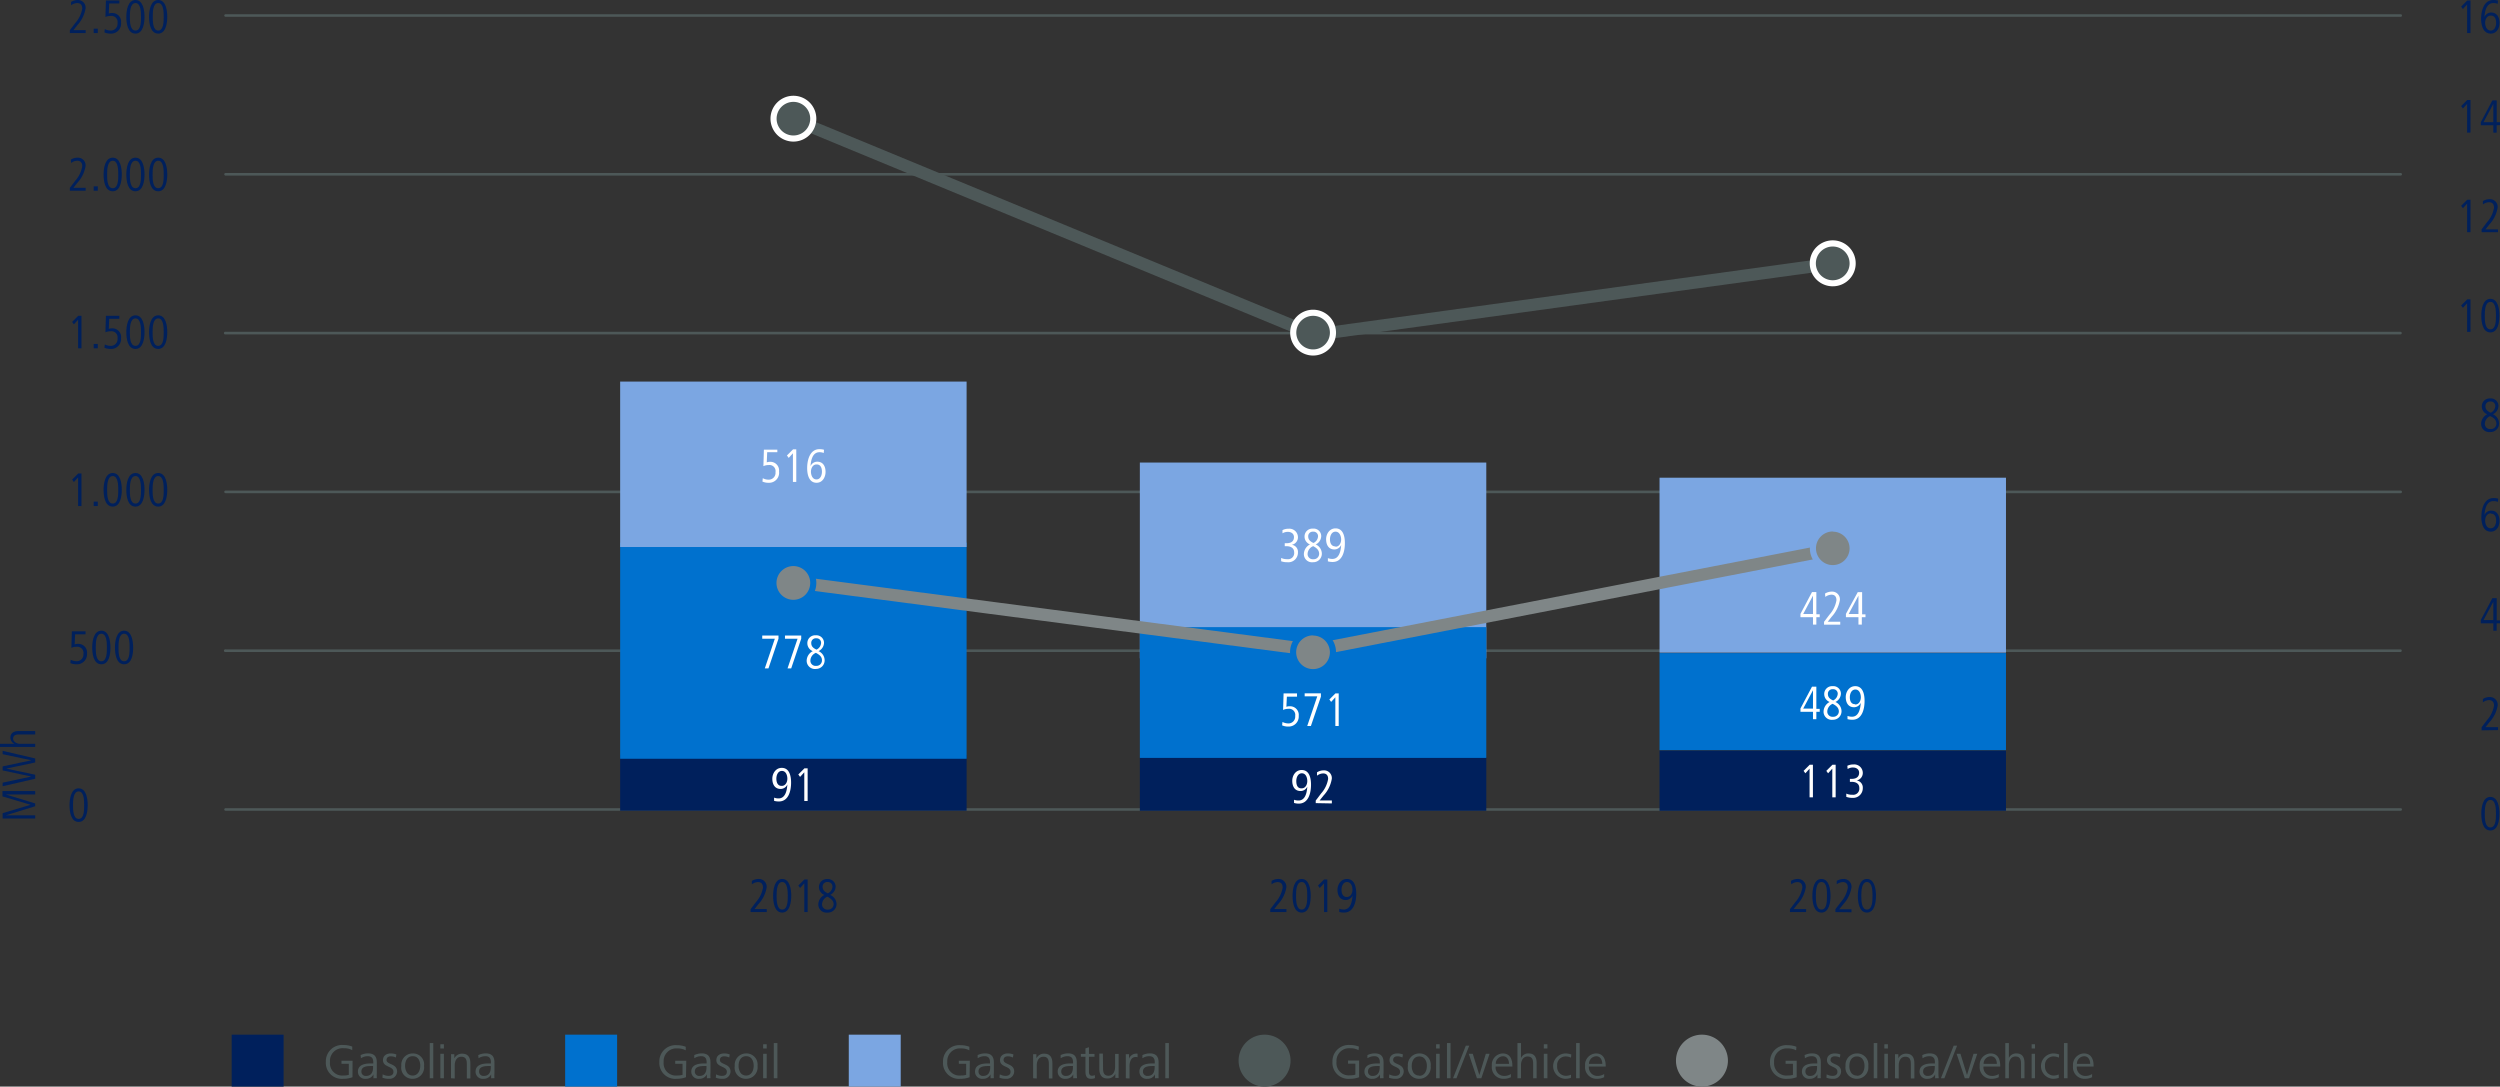 <svg xmlns="http://www.w3.org/2000/svg" viewBox="0 0 409.09 177.81"><rect x="0" y="0" width="409.09" height="177.81" fill="#333333" stroke="none"/><title>c6-grafic-4</title><g id="Capa_2" data-name="Capa 2"><g id="Capa_1-2" data-name="Capa 1"><path d="M11.43,5.41V4.94l.88-1.16a4.76,4.76,0,0,0,1.15-2.37c0-.55-.25-.91-.82-.91a1.74,1.74,0,0,0-1,.37L11.62.32A2.07,2.07,0,0,1,12.74,0,1.25,1.25,0,0,1,14,1.39a5.34,5.34,0,0,1-1.35,2.74l-.63.8h2v.48Z" style="fill:#00205c"/><path d="M15.33,5.41V4.69H16v.72Z" style="fill:#00205c"/><path d="M18.09,5.5a2.35,2.35,0,0,1-1-.2l.06-.54a2.26,2.26,0,0,0,.94.24,1.1,1.1,0,0,0,1.14-1.23A1,1,0,0,0,18.1,2.61a2.05,2.05,0,0,0-.85.17l.08-2.7h2.2V.57H17.87L17.8,2.22a1.51,1.51,0,0,1,.53-.09,1.42,1.42,0,0,1,1.48,1.59A1.63,1.63,0,0,1,18.09,5.5Z" style="fill:#00205c"/><path d="M22.17,5.5c-1.32,0-1.5-1.78-1.5-2.75S20.89,0,22.17,0s1.48,1.78,1.48,2.75S23.45,5.5,22.17,5.5Zm0-5c-.89,0-.92,1.52-.92,2.25s0,2.25.92,2.25.9-1.52.9-2.25S23.05.5,22.17.5Z" style="fill:#00205c"/><path d="M25.89,5.5c-1.32,0-1.5-1.78-1.5-2.75S24.61,0,25.89,0s1.48,1.78,1.48,2.75S27.17,5.5,25.89,5.5Zm0-5C25,.5,25,2,25,2.75S25,5,25.89,5s.9-1.52.9-2.25S26.77.5,25.89.5Z" style="fill:#00205c"/><path d="M11.43,31.21v-.47l.88-1.16a4.76,4.76,0,0,0,1.15-2.37c0-.55-.25-.91-.82-.91a1.74,1.74,0,0,0-1,.37l-.05-.55a2.07,2.07,0,0,1,1.12-.32A1.25,1.25,0,0,1,14,27.19a5.34,5.34,0,0,1-1.35,2.74l-.63.8h2v.48Z" style="fill:#00205c"/><path d="M15.33,31.21v-.72H16v.72Z" style="fill:#00205c"/><path d="M18.45,31.3c-1.32,0-1.5-1.78-1.5-2.75s.22-2.75,1.5-2.75,1.48,1.78,1.48,2.75S19.73,31.3,18.45,31.3Zm0-5c-.89,0-.92,1.52-.92,2.25s0,2.25.92,2.25.9-1.52.9-2.25S19.33,26.3,18.45,26.3Z" style="fill:#00205c"/><path d="M22.17,31.3c-1.32,0-1.5-1.78-1.5-2.75s.22-2.75,1.5-2.75,1.48,1.78,1.48,2.75S23.45,31.3,22.17,31.3Zm0-5c-.89,0-.92,1.52-.92,2.25s0,2.25.92,2.25.9-1.52.9-2.25S23.05,26.3,22.17,26.3Z" style="fill:#00205c"/><path d="M25.89,31.3c-1.32,0-1.5-1.78-1.5-2.75s.22-2.75,1.5-2.75,1.48,1.78,1.48,2.75S27.17,31.3,25.89,31.3Zm0-5c-.89,0-.92,1.52-.92,2.25s0,2.25.92,2.25.9-1.52.9-2.25S26.77,26.3,25.89,26.3Z" style="fill:#00205c"/><path d="M12.78,57V52.32l-.69.76-.29-.4,1-1h.53V57Z" style="fill:#00205c"/><path d="M15.33,57v-.72H16V57Z" style="fill:#00205c"/><path d="M18.09,57.1a2.35,2.35,0,0,1-1-.2l.06-.54a2.26,2.26,0,0,0,.94.24,1.1,1.1,0,0,0,1.14-1.23,1,1,0,0,0-1.13-1.16,2.05,2.05,0,0,0-.85.17l.08-2.7h2.2v.49H17.87l-.07,1.65a1.51,1.51,0,0,1,.53-.09,1.42,1.42,0,0,1,1.48,1.59A1.63,1.63,0,0,1,18.09,57.1Z" style="fill:#00205c"/><path d="M22.17,57.1c-1.32,0-1.5-1.78-1.5-2.75s.22-2.75,1.5-2.75,1.48,1.78,1.48,2.75S23.45,57.1,22.17,57.1Zm0-5c-.89,0-.92,1.52-.92,2.25s0,2.25.92,2.25.9-1.52.9-2.25S23.05,52.1,22.17,52.1Z" style="fill:#00205c"/><path d="M25.89,57.1c-1.32,0-1.5-1.78-1.5-2.75s.22-2.75,1.5-2.75,1.48,1.78,1.48,2.75S27.17,57.1,25.89,57.1Zm0-5c-.89,0-.92,1.52-.92,2.25s0,2.25.92,2.25.9-1.52.9-2.25S26.77,52.1,25.89,52.1Z" style="fill:#00205c"/><path d="M12.78,82.81V78.12l-.69.76-.29-.4,1-1h.53v5.33Z" style="fill:#00205c"/><path d="M15.33,82.81v-.73H16v.73Z" style="fill:#00205c"/><path d="M18.45,82.9c-1.32,0-1.5-1.78-1.5-2.75s.22-2.75,1.5-2.75,1.48,1.78,1.48,2.75S19.73,82.9,18.45,82.9Zm0-5c-.89,0-.92,1.52-.92,2.25s0,2.25.92,2.25.9-1.52.9-2.25S19.33,77.9,18.45,77.9Z" style="fill:#00205c"/><path d="M22.17,82.9c-1.32,0-1.5-1.78-1.5-2.75s.22-2.75,1.5-2.75,1.48,1.78,1.48,2.75S23.45,82.9,22.17,82.9Zm0-5c-.89,0-.92,1.52-.92,2.25s0,2.25.92,2.25.9-1.52.9-2.25S23.05,77.9,22.17,77.9Z" style="fill:#00205c"/><path d="M25.89,82.9c-1.32,0-1.5-1.78-1.5-2.75s.22-2.75,1.5-2.75,1.48,1.78,1.48,2.75S27.17,82.9,25.89,82.9Zm0-5c-.89,0-.92,1.52-.92,2.25s0,2.25.92,2.25.9-1.52.9-2.25S26.77,77.9,25.89,77.9Z" style="fill:#00205c"/><path d="M12.51,108.7a2.28,2.28,0,0,1-1-.2l.06-.54a2.18,2.18,0,0,0,.93.24A1.1,1.1,0,0,0,13.65,107a1,1,0,0,0-1.12-1.16,2,2,0,0,0-.85.17l.08-2.7H14v.49H12.29l-.07,1.65a1.55,1.55,0,0,1,.53-.09,1.42,1.42,0,0,1,1.49,1.59A1.64,1.64,0,0,1,12.51,108.7Z" style="fill:#00205c"/><path d="M16.59,108.7c-1.32,0-1.5-1.78-1.5-2.75s.22-2.75,1.5-2.75S18.07,105,18.07,106,17.88,108.7,16.59,108.7Zm0-5c-.89,0-.92,1.52-.92,2.25s0,2.26.92,2.26.9-1.53.9-2.26S17.48,103.7,16.59,103.7Z" style="fill:#00205c"/><path d="M20.31,108.7c-1.32,0-1.5-1.78-1.5-2.75s.22-2.75,1.5-2.75S21.79,105,21.79,106,21.6,108.7,20.31,108.7Zm0-5c-.89,0-.92,1.52-.92,2.25s0,2.26.92,2.26.9-1.53.9-2.26S21.2,103.7,20.31,103.7Z" style="fill:#00205c"/><path d="M12.87,134.5c-1.32,0-1.49-1.78-1.49-2.75s.21-2.75,1.49-2.75,1.48,1.78,1.48,2.75S14.16,134.5,12.87,134.5Zm0-5c-.89,0-.92,1.52-.92,2.25s0,2.25.92,2.25.9-1.52.9-2.25S13.76,129.5,12.87,129.5Z" style="fill:#00205c"/><path d="M5.76,130H.94l4.82,1.47v.46L.94,133.42H5.76v.52H.43v-.88L5,131.69l-4.6-1.37v-.87H5.76Z" style="fill:#00205c"/><path d="M5.76,124.11v.66l-4.73,1,4.73,1v.66L.43,128.66v-.59l4.7-1-4.7-1v-.66l4.7-1-4.7-1v-.55Z" style="fill:#00205c"/><path d="M5.76,120.19H3c-.47,0-.85.18-.85.68s.61.84,1.08.84H5.76v.52H0v-.52H2.36a1.11,1.11,0,0,1-.66-1c0-.8.62-1.08,1.31-1.08H5.76Z" style="fill:#00205c"/><path d="M403.71,5.41V.72l-.69.76-.29-.4,1-1h.53V5.41Z" style="fill:#00205c"/><path d="M407.58,5.5C406.3,5.5,406,4.09,406,3.09c0-1.3.43-3.09,2-3.09a2.59,2.59,0,0,1,.76.1l-.05.53A1.82,1.82,0,0,0,408,.5c-1.12,0-1.39,1.33-1.45,2.28a1.19,1.19,0,0,1,1.1-.73c.95,0,1.36.82,1.36,1.68S408.56,5.5,407.58,5.5Zm0-2.95c-.63,0-.92.64-.92,1.18s.24,1.27.9,1.27.9-.71.9-1.27S408.27,2.55,407.6,2.55Z" style="fill:#00205c"/><path d="M403.71,21.71V17l-.69.76-.29-.4,1-1h.53v5.33Z" style="fill:#00205c"/><path d="M408.54,20.5v1.21H408V20.5h-2.05V20l1.89-3.57h.71V20h.55v.48ZM408,17,406.39,20H408Z" style="fill:#00205c"/><path d="M403.71,38V33.32l-.69.76-.29-.4,1-1h.53V38Z" style="fill:#00205c"/><path d="M406.08,38v-.47l.88-1.16A4.68,4.68,0,0,0,408.11,34c0-.55-.25-.91-.82-.91a1.76,1.76,0,0,0-1,.37l0-.55a2,2,0,0,1,1.11-.32A1.26,1.26,0,0,1,408.7,34a5.28,5.28,0,0,1-1.36,2.74l-.63.8h2.05V38Z" style="fill:#00205c"/><path d="M403.71,54.31V49.62l-.69.76-.29-.4,1-1h.53v5.33Z" style="fill:#00205c"/><path d="M407.52,54.4c-1.32,0-1.49-1.78-1.49-2.75s.21-2.75,1.49-2.75S409,50.68,409,51.65,408.81,54.4,407.52,54.4Zm0-5c-.89,0-.92,1.52-.92,2.25s0,2.25.92,2.25.91-1.52.91-2.25S408.41,49.4,407.52,49.4Z" style="fill:#00205c"/><path d="M407.51,70.7A1.33,1.33,0,0,1,406,69.35a1.81,1.81,0,0,1,1-1.56,1.38,1.38,0,0,1-.89-1.31,1.28,1.28,0,0,1,1.36-1.28,1.24,1.24,0,0,1,1.37,1.23,1.56,1.56,0,0,1-.9,1.36,1.68,1.68,0,0,1,1,1.48A1.4,1.4,0,0,1,407.51,70.7Zm0-2.62a1.41,1.41,0,0,0-.9,1.23.85.85,0,0,0,.94.9.89.89,0,0,0,.95-.94C408.46,68.66,408,68.33,407.47,68.08Zm0-2.38a.74.74,0,0,0-.8.78c0,.55.36.83.86,1.06a1.27,1.27,0,0,0,.75-1.08A.73.73,0,0,0,407.51,65.7Z" style="fill:#00205c"/><path d="M407.58,87c-1.28,0-1.54-1.41-1.54-2.41,0-1.3.43-3.09,2-3.09a2.59,2.59,0,0,1,.76.1l-.05.53A1.82,1.82,0,0,0,408,82c-1.12,0-1.39,1.33-1.45,2.28a1.19,1.19,0,0,1,1.1-.73c.95,0,1.36.82,1.36,1.68S408.56,87,407.58,87Zm0-3c-.63,0-.92.64-.92,1.18s.24,1.27.9,1.27.9-.71.9-1.27S408.27,84.05,407.6,84.05Z" style="fill:#00205c"/><path d="M408.54,102v1.21H408V102h-2.05v-.55l1.89-3.57h.71v3.64h.55V102ZM408,98.47l-1.6,3H408Z" style="fill:#00205c"/><path d="M406.08,119.51V119l.88-1.16a4.68,4.68,0,0,0,1.15-2.37c0-.55-.25-.91-.82-.91a1.76,1.76,0,0,0-1,.37l0-.55a2,2,0,0,1,1.11-.32,1.26,1.26,0,0,1,1.31,1.39,5.28,5.28,0,0,1-1.36,2.74l-.63.8h2.05v.48Z" style="fill:#00205c"/><path d="M407.52,135.9c-1.32,0-1.49-1.78-1.49-2.75s.21-2.75,1.49-2.75,1.48,1.78,1.48,2.75S408.81,135.9,407.52,135.9Zm0-5c-.89,0-.92,1.52-.92,2.25s0,2.25.92,2.25.91-1.52.91-2.25S408.41,130.9,407.52,130.9Z" style="fill:#00205c"/><path d="M392.84,106.69H36.91a.22.22,0,1,1,0-.43H392.84a.22.22,0,0,1,0,.43Z" style="fill:#4d5858"/><path d="M392.84,28.73H36.91a.21.21,0,1,1,0-.42H392.84a.21.21,0,0,1,0,.42Z" style="fill:#4d5858"/><path d="M392.84,2.75H36.91a.21.21,0,1,1,0-.42H392.84a.21.21,0,1,1,0,.42Z" style="fill:#4d5858"/><path d="M392.84,54.72H36.91a.22.22,0,1,1,0-.43H392.84a.22.22,0,0,1,0,.43Z" style="fill:#4d5858"/><path d="M392.84,80.7H36.91a.21.21,0,1,1,0-.42H392.84a.21.21,0,0,1,0,.42Z" style="fill:#4d5858"/><path d="M392.84,132.67H36.91a.21.21,0,1,1,0-.42H392.84a.21.21,0,1,1,0,.42Z" style="fill:#4d5858"/><path d="M122.82,149.25v-.47l.88-1.16a4.71,4.71,0,0,0,1.15-2.38c0-.55-.25-.9-.82-.9a1.79,1.79,0,0,0-1,.37l0-.56a2.09,2.09,0,0,1,1.11-.32,1.27,1.27,0,0,1,1.31,1.4,5.32,5.32,0,0,1-1.36,2.74l-.62.79h2v.49Z" style="fill:#00205c"/><path d="M128,149.33c-1.32,0-1.49-1.78-1.49-2.75s.21-2.75,1.49-2.75,1.48,1.79,1.48,2.75S129.27,149.33,128,149.33Zm0-5c-.89,0-.92,1.53-.92,2.25s0,2.26.92,2.26.91-1.53.91-2.26S128.87,144.33,128,144.33Z" style="fill:#00205c"/><path d="M131.61,149.25v-4.7l-.69.76-.29-.4,1-1h.53v5.34Z" style="fill:#00205c"/><path d="M135.42,149.33A1.34,1.34,0,0,1,133.9,148a1.81,1.81,0,0,1,1-1.56,1.37,1.37,0,0,1-.89-1.31,1.28,1.28,0,0,1,1.37-1.28,1.25,1.25,0,0,1,1.36,1.24,1.55,1.55,0,0,1-.9,1.35,1.68,1.68,0,0,1,1.05,1.48A1.4,1.4,0,0,1,135.42,149.33Zm0-2.62a1.41,1.41,0,0,0-.9,1.23.85.85,0,0,0,.95.9.89.89,0,0,0,.94-.94C136.36,147.3,135.87,147,135.37,146.71Zm0-2.38a.74.74,0,0,0-.81.78c0,.56.36.84.86,1.07a1.28,1.28,0,0,0,.75-1.09A.74.74,0,0,0,135.42,144.33Z" style="fill:#00205c"/><path d="M207.86,149.25v-.47l.88-1.16a4.71,4.71,0,0,0,1.15-2.38c0-.55-.25-.9-.82-.9a1.79,1.79,0,0,0-1,.37l0-.56a2.09,2.09,0,0,1,1.11-.32,1.27,1.27,0,0,1,1.31,1.4,5.32,5.32,0,0,1-1.36,2.74l-.62.79h2v.49Z" style="fill:#00205c"/><path d="M213,149.33c-1.32,0-1.49-1.78-1.49-2.75s.21-2.75,1.49-2.75,1.48,1.79,1.48,2.75S214.31,149.33,213,149.33Zm0-5c-.89,0-.92,1.53-.92,2.25s0,2.26.92,2.26.91-1.53.91-2.26S213.91,144.33,213,144.33Z" style="fill:#00205c"/><path d="M216.66,149.25v-4.7l-.7.76-.29-.4,1-1h.53v5.34Z" style="fill:#00205c"/><path d="M220.4,143.83c1.3,0,1.53,1.41,1.53,2.41,0,1.4-.43,3.09-2,3.09a3,3,0,0,1-.78-.1l0-.53a2,2,0,0,0,.74.13c1.09,0,1.37-1.25,1.43-2.28a1.2,1.2,0,0,1-1.1.73c-1,0-1.36-.82-1.36-1.67S219.42,143.83,220.4,143.83Zm0,2.95c.63,0,.91-.64.91-1.18s-.23-1.27-.89-1.27-.9.72-.9,1.27S219.71,146.78,220.38,146.78Z" style="fill:#00205c"/><path d="M292.9,149.25v-.47l.88-1.16a4.71,4.71,0,0,0,1.15-2.38c0-.55-.25-.9-.82-.9a1.74,1.74,0,0,0-1,.37l-.05-.56a2.16,2.16,0,0,1,1.12-.32,1.27,1.27,0,0,1,1.31,1.4,5.32,5.32,0,0,1-1.36,2.74l-.63.79h2.05v.49Z" style="fill:#00205c"/><path d="M298.06,149.33c-1.32,0-1.49-1.78-1.49-2.75s.21-2.75,1.49-2.75,1.48,1.79,1.48,2.75S299.35,149.33,298.06,149.33Zm0-5c-.89,0-.92,1.53-.92,2.25s0,2.26.92,2.26.9-1.53.9-2.26S299,144.33,298.06,144.33Z" style="fill:#00205c"/><path d="M300.34,149.25v-.47l.88-1.16a4.71,4.71,0,0,0,1.15-2.38c0-.55-.25-.9-.82-.9a1.74,1.74,0,0,0-1,.37l0-.56a2.09,2.09,0,0,1,1.11-.32,1.27,1.27,0,0,1,1.31,1.4A5.32,5.32,0,0,1,301.6,148l-.63.79h2v.49Z" style="fill:#00205c"/><path d="M305.5,149.33c-1.32,0-1.49-1.78-1.49-2.75s.21-2.75,1.49-2.75,1.48,1.79,1.48,2.75S306.79,149.33,305.5,149.33Zm0-5c-.89,0-.92,1.53-.92,2.25s0,2.26.92,2.26.91-1.53.91-2.26S306.39,144.33,305.5,144.33Z" style="fill:#00205c"/><path d="M57.68,176.27a4.07,4.07,0,0,1-1.49.26,2.61,2.61,0,0,1-2.87-2.75A2.67,2.67,0,0,1,56.19,171a4,4,0,0,1,1.45.26l0,.58a2.77,2.77,0,0,0-1.36-.31A2.07,2.07,0,0,0,54,173.78a2,2,0,0,0,2.2,2.21,2.8,2.8,0,0,0,.88-.11v-1.8h-1.2v-.51h1.81Z" style="fill:#4d5858"/><path d="M61.11,176.44l0-.64a1.3,1.3,0,0,1-1.24.73,1.16,1.16,0,0,1-1.3-1.18c0-1,.89-1.33,2.06-1.33h.45v-.19c0-.61-.23-1-.9-1a2,2,0,0,0-1.12.34l-.05-.52a2.93,2.93,0,0,1,1.2-.28c1,0,1.45.49,1.45,1.49v1.72a5.91,5.91,0,0,0,0,.85Zm-.36-2c-.74,0-1.61.08-1.61.88a.69.69,0,0,0,.77.74c.84,0,1.14-.64,1.14-1.38v-.24Z" style="fill:#4d5858"/><path d="M62.62,175.8a2,2,0,0,0,1,.25c.45,0,.76-.22.76-.66,0-1-1.71-.69-1.71-1.91,0-.8.66-1.1,1.28-1.1a2.46,2.46,0,0,1,.91.17l-.08.5a1.94,1.94,0,0,0-.82-.2c-.31,0-.71.12-.71.6,0,.8,1.73.55,1.73,1.89a1.23,1.23,0,0,1-1.35,1.19,2.76,2.76,0,0,1-1.05-.18Z" style="fill:#4d5858"/><path d="M65.67,174.43a1.86,1.86,0,0,1,1.86-2.05,1.81,1.81,0,0,1,1.86,2.05,1.87,1.87,0,0,1-1.86,2.1,1.82,1.82,0,0,1-1.86-2.1ZM67.53,176c.87,0,1.24-.84,1.24-1.61s-.34-1.56-1.24-1.56-1.24.8-1.24,1.56a2.06,2.06,0,0,0,.29,1.1A1.09,1.09,0,0,0,67.53,176Z" style="fill:#4d5858"/><path d="M70.32,176.44v-5.76h.58v5.76Z" style="fill:#4d5858"/><path d="M72.06,171.57v-.69h.58v.69Zm0,4.87v-4h.58v4Z" style="fill:#4d5858"/><path d="M73.8,176.44v-3a7.31,7.31,0,0,0,0-.94h.54l0,.69a1.39,1.39,0,0,1,1.29-.77c1,0,1.34.67,1.34,1.59v2.47h-.58v-2.36c0-.63-.13-1.2-.9-1.2s-1.08.71-1.08,1.42v2.14Z" style="fill:#4d5858"/><path d="M80.37,176.44l0-.64a1.31,1.31,0,0,1-1.24.73,1.16,1.16,0,0,1-1.31-1.18c0-1,.9-1.33,2.07-1.33h.44v-.19c0-.61-.23-1-.89-1a2.05,2.05,0,0,0-1.13.34l-.05-.52a3,3,0,0,1,1.2-.28c1,0,1.45.49,1.45,1.49v1.72a5.89,5.89,0,0,0,0,.85Zm-.35-2c-.75,0-1.62.08-1.62.88a.7.7,0,0,0,.77.74c.85,0,1.14-.64,1.14-1.38v-.24Z" style="fill:#4d5858"/><path d="M112.25,176.27a4.16,4.16,0,0,1-1.5.26,2.61,2.61,0,0,1-2.86-2.75,2.66,2.66,0,0,1,2.86-2.75,4,4,0,0,1,1.46.26l0,.58a2.84,2.84,0,0,0-1.37-.31,2.07,2.07,0,0,0-2.24,2.22,2,2,0,0,0,2.21,2.21,2.83,2.83,0,0,0,.88-.11v-1.8h-1.2v-.51h1.81Z" style="fill:#4d5858"/><path d="M115.67,176.44l0-.64a1.31,1.31,0,0,1-1.24.73,1.17,1.17,0,0,1-1.31-1.18c0-1,.9-1.33,2.07-1.33h.44v-.19c0-.61-.23-1-.89-1a2.08,2.08,0,0,0-1.13.34l0-.52a3,3,0,0,1,1.2-.28c1,0,1.45.49,1.45,1.49v1.72a5.89,5.89,0,0,0,0,.85Zm-.35-2c-.74,0-1.62.08-1.62.88a.7.7,0,0,0,.77.74c.85,0,1.14-.64,1.14-1.38v-.24Z" style="fill:#4d5858"/><path d="M117.18,175.8a2,2,0,0,0,1,.25c.45,0,.76-.22.76-.66,0-1-1.72-.69-1.72-1.91,0-.8.66-1.1,1.29-1.1a2.4,2.4,0,0,1,.9.17l-.08.5a1.9,1.9,0,0,0-.81-.2c-.32,0-.72.12-.72.6,0,.8,1.74.55,1.74,1.89a1.23,1.23,0,0,1-1.35,1.19,2.78,2.78,0,0,1-1.06-.18Z" style="fill:#4d5858"/><path d="M120.23,174.43a1.87,1.87,0,0,1,1.87-2.05,1.82,1.82,0,0,1,1.86,2.05,1.87,1.87,0,0,1-1.86,2.1,1.82,1.82,0,0,1-1.87-2.1ZM122.1,176c.87,0,1.23-.84,1.23-1.61s-.34-1.56-1.23-1.56-1.24.8-1.24,1.56a2.05,2.05,0,0,0,.28,1.1A1.11,1.11,0,0,0,122.1,176Z" style="fill:#4d5858"/><path d="M124.88,171.57v-.69h.58v.69Zm0,4.87v-4h.58v4Z" style="fill:#4d5858"/><path d="M126.62,176.44v-5.76h.59v5.76Z" style="fill:#4d5858"/><path d="M158.66,176.27a4.07,4.07,0,0,1-1.49.26,2.6,2.6,0,0,1-2.86-2.75,2.66,2.66,0,0,1,2.86-2.75,4,4,0,0,1,1.45.26l0,.58a2.84,2.84,0,0,0-1.37-.31,2.07,2.07,0,0,0-2.24,2.22,2,2,0,0,0,2.21,2.21,2.87,2.87,0,0,0,.88-.11v-1.8h-1.2v-.51h1.8Z" style="fill:#4d5858"/><path d="M162.09,176.44l0-.64a1.3,1.3,0,0,1-1.24.73,1.16,1.16,0,0,1-1.3-1.18c0-1,.9-1.33,2.06-1.33H162v-.19c0-.61-.23-1-.89-1a2.05,2.05,0,0,0-1.13.34l0-.52a2.93,2.93,0,0,1,1.2-.28c1,0,1.45.49,1.45,1.49v1.72a5.89,5.89,0,0,0,0,.85Zm-.35-2c-.75,0-1.62.08-1.62.88a.7.7,0,0,0,.77.74c.85,0,1.14-.64,1.14-1.38v-.24Z" style="fill:#4d5858"/><path d="M163.6,175.8a2,2,0,0,0,1,.25c.44,0,.76-.22.76-.66,0-1-1.72-.69-1.72-1.91,0-.8.66-1.1,1.28-1.1a2.46,2.46,0,0,1,.91.17l-.08.5a1.94,1.94,0,0,0-.82-.2c-.31,0-.71.12-.71.6,0,.8,1.74.55,1.74,1.89a1.24,1.24,0,0,1-1.36,1.19,2.76,2.76,0,0,1-1.05-.18Z" style="fill:#4d5858"/><path d="M169.06,176.44v-3c0-.32,0-.63,0-.94h.53l0,.69a1.38,1.38,0,0,1,1.28-.77c1,0,1.34.67,1.34,1.59v2.47h-.58v-2.36c0-.63-.12-1.2-.89-1.2s-1.09.71-1.09,1.42v2.14Z" style="fill:#4d5858"/><path d="M175.62,176.44l0-.64a1.31,1.31,0,0,1-1.24.73,1.16,1.16,0,0,1-1.3-1.18c0-1,.89-1.33,2.06-1.33h.45v-.19c0-.61-.23-1-.9-1a2.08,2.08,0,0,0-1.13.34l0-.52a2.93,2.93,0,0,1,1.2-.28c1,0,1.44.49,1.44,1.49v1.72a5.89,5.89,0,0,0,.05.85Zm-.35-2c-.74,0-1.61.08-1.61.88a.69.69,0,0,0,.76.74c.85,0,1.15-.64,1.15-1.38v-.24Z" style="fill:#4d5858"/><path d="M179.18,176.41a1.58,1.58,0,0,1-.64.12c-.82,0-.92-.59-.92-1.32v-2.29h-.75v-.46h.75v-.9l.57-.2v1.1h.91v.46h-.91v2.44c0,.35.1.67.51.67a1,1,0,0,0,.45-.11Z" style="fill:#4d5858"/><path d="M180.5,174.82c0,.63.12,1.21.88,1.21s1.09-.72,1.09-1.43v-2.14h.58v3a7.23,7.23,0,0,0,0,.93h-.54v-.69a1.38,1.38,0,0,1-1.29.78c-1,0-1.33-.68-1.33-1.61v-2.46h.58Z" style="fill:#4d5858"/><path d="M184.22,176.44v-3c0-.32,0-.63,0-.94h.53l0,.75a1.25,1.25,0,0,1,1.06-.83,1.31,1.31,0,0,1,.34,0l0,.59a.86.86,0,0,0-.32-.05c-.8,0-1,.89-1,1.52v2Z" style="fill:#4d5858"/><path d="M189,176.44l0-.64a1.31,1.31,0,0,1-1.24.73,1.16,1.16,0,0,1-1.31-1.18c0-1,.9-1.33,2.07-1.33h.44v-.19c0-.61-.23-1-.89-1a2.05,2.05,0,0,0-1.13.34l0-.52a3,3,0,0,1,1.2-.28c1,0,1.45.49,1.45,1.49v1.72a5.89,5.89,0,0,0,0,.85Zm-.35-2c-.75,0-1.62.08-1.62.88a.7.7,0,0,0,.77.74c.85,0,1.14-.64,1.14-1.38v-.24Z" style="fill:#4d5858"/><path d="M190.69,176.44v-5.76h.58v5.76Z" style="fill:#4d5858"/><rect x="37.91" y="169.31" width="8.5" height="8.5" style="fill:#00205c"/><rect x="92.48" y="169.31" width="8.5" height="8.5" style="fill:#0071ce"/><rect x="138.89" y="169.31" width="8.5" height="8.5" style="fill:#7ba6e2"/><path d="M222.4,176.27a4.16,4.16,0,0,1-1.5.26,2.61,2.61,0,0,1-2.86-2.75A2.66,2.66,0,0,1,220.9,171a4,4,0,0,1,1.46.26l-.05.58a2.84,2.84,0,0,0-1.37-.31,2.07,2.07,0,0,0-2.24,2.22,2,2,0,0,0,2.21,2.21,2.83,2.83,0,0,0,.88-.11v-1.8h-1.2v-.51h1.81Z" style="fill:#4d5858"/><path d="M225.82,176.44l0-.64a1.31,1.31,0,0,1-1.24.73,1.17,1.17,0,0,1-1.31-1.18c0-1,.9-1.33,2.07-1.33h.45v-.19c0-.61-.24-1-.9-1a2.08,2.08,0,0,0-1.13.34l0-.52a2.92,2.92,0,0,1,1.19-.28c1,0,1.45.49,1.45,1.49v1.72a5.89,5.89,0,0,0,0,.85Zm-.35-2c-.74,0-1.62.08-1.62.88a.7.7,0,0,0,.77.74c.85,0,1.15-.64,1.15-1.38v-.24Z" style="fill:#4d5858"/><path d="M227.34,175.8a2,2,0,0,0,1,.25c.45,0,.76-.22.76-.66,0-1-1.72-.69-1.72-1.91,0-.8.66-1.1,1.29-1.1a2.4,2.4,0,0,1,.9.17l-.08.5a1.9,1.9,0,0,0-.81-.2c-.32,0-.71.12-.71.6,0,.8,1.73.55,1.73,1.89a1.23,1.23,0,0,1-1.35,1.19,2.81,2.81,0,0,1-1.06-.18Z" style="fill:#4d5858"/><path d="M230.38,174.43a1.87,1.87,0,0,1,1.87-2.05,1.82,1.82,0,0,1,1.86,2.05,1.87,1.87,0,0,1-1.86,2.1,1.82,1.82,0,0,1-1.87-2.1Zm1.87,1.61c.87,0,1.24-.84,1.24-1.61s-.35-1.56-1.24-1.56-1.24.8-1.24,1.56a2.14,2.14,0,0,0,.28,1.1A1.12,1.12,0,0,0,232.25,176Z" style="fill:#4d5858"/><path d="M235,171.57v-.69h.58v.69Zm0,4.87v-4h.58v4Z" style="fill:#4d5858"/><path d="M236.78,176.44v-5.76h.58v5.76Z" style="fill:#4d5858"/><path d="M237.77,176.44l2.09-5.33h.56l-2.09,5.33Z" style="fill:#4d5858"/><path d="M241.68,176.44l-1.34-4H241l1.07,3.47,1.07-3.47h.61l-1.35,4Z" style="fill:#4d5858"/><path d="M244.74,174.52a1.38,1.38,0,0,0,1.4,1.54,2,2,0,0,0,1.1-.31l0,.52a2.56,2.56,0,0,1-1.12.26,1.89,1.89,0,0,1-2-2.1,1.86,1.86,0,0,1,1.77-2.05c1.24,0,1.59,1,1.59,2.05v.09Zm2.19-.43c0-.54-.24-1.25-1-1.25a1.22,1.22,0,0,0-1.17,1.25Z" style="fill:#4d5858"/><path d="M248.31,176.44v-5.76h.58v2.45a1.3,1.3,0,0,1,1.24-.75c1,0,1.32.67,1.32,1.59v2.47h-.57v-2.36c0-.64-.13-1.2-.9-1.2s-1.09.71-1.09,1.41v2.15Z" style="fill:#4d5858"/><path d="M252.62,171.57v-.69h.59v.69Zm0,4.87v-4h.59v4Z" style="fill:#4d5858"/><path d="M257.06,176.38a3,3,0,0,1-1,.15,2.08,2.08,0,0,1,.06-4.15,3,3,0,0,1,1,.17l-.05.52a2,2,0,0,0-.83-.2,1.39,1.39,0,0,0-1.43,1.56,1.44,1.44,0,0,0,1.39,1.61,2.2,2.2,0,0,0,.88-.18Z" style="fill:#4d5858"/><path d="M257.91,176.44v-5.76h.58v5.76Z" style="fill:#4d5858"/><path d="M260,174.52a1.39,1.39,0,0,0,1.4,1.54,2,2,0,0,0,1.1-.31l0,.52a2.56,2.56,0,0,1-1.12.26,1.89,1.89,0,0,1-2-2.1,1.86,1.86,0,0,1,1.77-2.05c1.24,0,1.6,1,1.6,2.05v.09Zm2.19-.43c0-.54-.24-1.25-1-1.25a1.22,1.22,0,0,0-1.17,1.25Z" style="fill:#4d5858"/><path d="M294,176.27a4.07,4.07,0,0,1-1.49.26,2.61,2.61,0,0,1-2.87-2.75,2.67,2.67,0,0,1,2.87-2.75,4,4,0,0,1,1.45.26l-.05.58a2.77,2.77,0,0,0-1.36-.31,2.07,2.07,0,0,0-2.24,2.22,2,2,0,0,0,2.2,2.21,2.8,2.8,0,0,0,.88-.11v-1.8h-1.2v-.51H294Z" style="fill:#4d5858"/><path d="M297.4,176.44l0-.64a1.3,1.3,0,0,1-1.24.73,1.16,1.16,0,0,1-1.3-1.18c0-1,.89-1.33,2.06-1.33h.45v-.19c0-.61-.23-1-.9-1a2,2,0,0,0-1.12.34l-.05-.52a2.93,2.93,0,0,1,1.2-.28c1,0,1.45.49,1.45,1.49v1.72a5.91,5.91,0,0,0,0,.85Zm-.36-2c-.74,0-1.61.08-1.61.88a.69.69,0,0,0,.77.74c.84,0,1.14-.64,1.14-1.38v-.24Z" style="fill:#4d5858"/><path d="M298.91,175.8a2,2,0,0,0,1,.25c.45,0,.76-.22.76-.66,0-1-1.71-.69-1.71-1.91,0-.8.66-1.1,1.28-1.1a2.46,2.46,0,0,1,.91.17l-.08.5a1.94,1.94,0,0,0-.82-.2c-.31,0-.71.12-.71.6,0,.8,1.73.55,1.73,1.89a1.23,1.23,0,0,1-1.35,1.19,2.76,2.76,0,0,1-1.05-.18Z" style="fill:#4d5858"/><path d="M302,174.43a1.86,1.86,0,0,1,1.86-2.05,1.81,1.81,0,0,1,1.86,2.05,1.87,1.87,0,0,1-1.86,2.1,1.82,1.82,0,0,1-1.86-2.1Zm1.86,1.61c.87,0,1.24-.84,1.24-1.61s-.34-1.56-1.24-1.56-1.24.8-1.24,1.56a2.06,2.06,0,0,0,.29,1.1A1.09,1.09,0,0,0,303.82,176Z" style="fill:#4d5858"/><path d="M306.61,176.44v-5.76h.58v5.76Z" style="fill:#4d5858"/><path d="M308.35,171.57v-.69h.58v.69Zm0,4.87v-4h.58v4Z" style="fill:#4d5858"/><path d="M310.09,176.44v-3c0-.32,0-.63,0-.94h.54l0,.69a1.39,1.39,0,0,1,1.29-.77c1,0,1.34.67,1.34,1.59v2.47h-.58v-2.36c0-.63-.13-1.2-.9-1.2s-1.08.71-1.08,1.42v2.14Z" style="fill:#4d5858"/><path d="M316.66,176.44l0-.64a1.31,1.31,0,0,1-1.24.73,1.16,1.16,0,0,1-1.31-1.18c0-1,.9-1.33,2.07-1.33h.44v-.19c0-.61-.23-1-.89-1a2.05,2.05,0,0,0-1.13.34l-.05-.52a3,3,0,0,1,1.2-.28c1,0,1.45.49,1.45,1.49v1.72a5.89,5.89,0,0,0,.05.85Zm-.35-2c-.75,0-1.62.08-1.62.88a.7.7,0,0,0,.77.74c.85,0,1.14-.64,1.14-1.38v-.24Z" style="fill:#4d5858"/><path d="M317.6,176.44l2.09-5.33h.56l-2.08,5.33Z" style="fill:#4d5858"/><path d="M321.51,176.44l-1.34-4h.63l1.07,3.47,1.07-3.47h.61l-1.35,4Z" style="fill:#4d5858"/><path d="M324.57,174.52a1.38,1.38,0,0,0,1.4,1.54,2,2,0,0,0,1.1-.31l0,.52a2.56,2.56,0,0,1-1.12.26,1.89,1.89,0,0,1-2-2.1,1.86,1.86,0,0,1,1.77-2.05c1.24,0,1.59,1,1.59,2.05v.09Zm2.19-.43c0-.54-.24-1.25-1-1.25a1.22,1.22,0,0,0-1.17,1.25Z" style="fill:#4d5858"/><path d="M328.14,176.44v-5.76h.58v2.45a1.3,1.3,0,0,1,1.24-.75c1,0,1.32.67,1.32,1.59v2.47h-.57v-2.36c0-.64-.13-1.2-.9-1.2s-1.09.71-1.09,1.41v2.15Z" style="fill:#4d5858"/><path d="M332.45,171.57v-.69H333v.69Zm0,4.87v-4H333v4Z" style="fill:#4d5858"/><path d="M336.89,176.38a3,3,0,0,1-1,.15,2.08,2.08,0,0,1,.06-4.15,3,3,0,0,1,1,.17l-.05.52a2,2,0,0,0-.83-.2,1.39,1.39,0,0,0-1.43,1.56A1.44,1.44,0,0,0,336,176a2.2,2.2,0,0,0,.88-.18Z" style="fill:#4d5858"/><path d="M337.74,176.44v-5.76h.58v5.76Z" style="fill:#4d5858"/><path d="M339.84,174.52a1.39,1.39,0,0,0,1.4,1.54,2,2,0,0,0,1.1-.31l0,.52a2.56,2.56,0,0,1-1.12.26,1.89,1.89,0,0,1-2-2.1,1.86,1.86,0,0,1,1.77-2.05c1.24,0,1.6,1,1.6,2.05v.09Zm2.19-.43c0-.54-.24-1.25-1-1.25a1.22,1.22,0,0,0-1.17,1.25Z" style="fill:#4d5858"/><path d="M206.93,177.81a4.25,4.25,0,1,0-4.25-4.25,4.25,4.25,0,0,0,4.25,4.25" style="fill:#4d5858"/><path d="M278.5,177.81a4.25,4.25,0,1,0-4.25-4.25,4.25,4.25,0,0,0,4.25,4.25" style="fill:#7f8687"/><rect x="186.52" y="123.88" width="56.69" height="8.79" style="fill:#00205c"/><rect x="186.52" y="75.69" width="56.69" height="32.03" style="fill:#7ba6e2"/><rect x="271.56" y="122.82" width="56.69" height="9.85" style="fill:#00205c"/><rect x="271.56" y="106.87" width="56.69" height="15.88" style="fill:#0071ce"/><rect x="271.56" y="78.17" width="56.69" height="28.63" style="fill:#7ba6e2"/><rect x="101.48" y="123.52" width="56.69" height="9.14" style="fill:#00205c"/><rect x="101.48" y="88.8" width="56.69" height="35.36" style="fill:#0071ce"/><rect x="101.48" y="62.44" width="56.69" height="27.07" style="fill:#7ba6e2"/><path d="M127.92,125.65c1.3,0,1.53,1.41,1.53,2.41,0,1.4-.43,3.09-2,3.09a3,3,0,0,1-.78-.1l0-.53a2,2,0,0,0,.74.13c1.09,0,1.37-1.26,1.43-2.28a1.2,1.2,0,0,1-1.1.73c-1,0-1.36-.82-1.36-1.67S126.93,125.65,127.92,125.65Zm0,2.95c.64,0,.92-.64.92-1.18s-.23-1.27-.89-1.27-.91.72-.91,1.27S127.23,128.6,127.89,128.6Z" style="fill:#fff"/><path d="M131.61,131.07v-4.7l-.69.76-.29-.4,1-1h.53v5.34Z" style="fill:#fff"/><path d="M125.75,109.37h-.6l1.64-4.85h-2.06V104h2.66v.51Z" style="fill:#fff"/><path d="M129.47,109.37h-.6l1.64-4.85h-2.06V104h2.66v.51Z" style="fill:#fff"/><path d="M133.56,109.46A1.35,1.35,0,0,1,132,108.1a1.8,1.8,0,0,1,1-1.55,1.39,1.39,0,0,1-.89-1.32,1.27,1.27,0,0,1,1.37-1.27,1.24,1.24,0,0,1,1.36,1.23,1.57,1.57,0,0,1-.9,1.36,1.65,1.65,0,0,1,1,1.47A1.4,1.4,0,0,1,133.56,109.46Zm-.05-2.63a1.41,1.41,0,0,0-.9,1.23.85.85,0,0,0,.95.9.89.89,0,0,0,.94-.94C134.5,107.42,134,107.09,133.51,106.83Zm.05-2.38a.74.74,0,0,0-.81.78c0,.56.36.84.86,1.07a1.28,1.28,0,0,0,.75-1.09A.73.73,0,0,0,133.56,104.45Z" style="fill:#fff"/><path d="M125.76,79a2.31,2.31,0,0,1-1-.2l.06-.55a2,2,0,0,0,.93.24,1.11,1.11,0,0,0,1.15-1.23,1,1,0,0,0-1.13-1.16,2.06,2.06,0,0,0-.85.18l.08-2.7h2.2V74h-1.66l-.07,1.66a1.46,1.46,0,0,1,.52-.09,1.42,1.42,0,0,1,1.49,1.58A1.64,1.64,0,0,1,125.76,79Z" style="fill:#fff"/><path d="M129.75,78.86V74.17l-.69.76-.29-.4,1-1h.53v5.33Z" style="fill:#fff"/><path d="M133.62,79c-1.28,0-1.54-1.41-1.54-2.41,0-1.3.44-3.09,2-3.09a2.59,2.59,0,0,1,.76.1l-.05.53a1.65,1.65,0,0,0-.71-.13c-1.12,0-1.39,1.33-1.45,2.28a1.19,1.19,0,0,1,1.1-.73c1,0,1.36.82,1.36,1.67S134.6,79,133.62,79Zm0-3c-.63,0-.92.64-.92,1.18s.24,1.27.9,1.27.9-.71.9-1.27S134.31,76,133.64,76Z" style="fill:#fff"/><path d="M213,126c1.3,0,1.53,1.4,1.53,2.4,0,1.4-.43,3.1-2,3.1a2.63,2.63,0,0,1-.78-.11l0-.52a2.2,2.2,0,0,0,.74.12c1.09,0,1.37-1.25,1.43-2.27a1.19,1.19,0,0,1-1.1.72c-1,0-1.36-.81-1.36-1.67S212,126,213,126Zm0,3c.64,0,.92-.64.92-1.19s-.23-1.27-.89-1.27-.91.72-.91,1.27S212.27,129,212.93,129Z" style="fill:#fff"/><path d="M215.3,131.42V131l.88-1.16a4.71,4.71,0,0,0,1.15-2.38c0-.55-.25-.9-.82-.9a1.74,1.74,0,0,0-1,.37l0-.55a2,2,0,0,1,1.11-.32,1.26,1.26,0,0,1,1.31,1.39,5.28,5.28,0,0,1-1.36,2.74l-.63.79h2v.49Z" style="fill:#fff"/><path d="M210.64,92a2.74,2.74,0,0,1-1-.16l0-.54a2.25,2.25,0,0,0,1,.2,1,1,0,0,0,1.13-1.12c0-.71-.58-1-1.22-1h-.32v-.49h.31c.68,0,1.2-.28,1.2-1,0-.58-.48-.86-1-.86a1.69,1.69,0,0,0-.88.24l0-.52a2.08,2.08,0,0,1,1-.23,1.4,1.4,0,0,1,1.53,1.35,1.25,1.25,0,0,1-1,1.28,1.16,1.16,0,0,1,1,1.24A1.57,1.57,0,0,1,210.64,92Z" style="fill:#fff"/><path d="M214.87,92a1.33,1.33,0,0,1-1.51-1.35,1.81,1.81,0,0,1,1-1.56,1.38,1.38,0,0,1-.89-1.31,1.28,1.28,0,0,1,1.36-1.28,1.24,1.24,0,0,1,1.37,1.23,1.55,1.55,0,0,1-.9,1.36,1.67,1.67,0,0,1,1,1.48A1.39,1.39,0,0,1,214.87,92Zm0-2.62a1.41,1.41,0,0,0-.9,1.23.85.85,0,0,0,.94.9.89.89,0,0,0,.95-.94C215.82,89.92,215.33,89.6,214.83,89.34Zm0-2.38a.74.74,0,0,0-.8.78c0,.55.36.83.86,1.07a1.29,1.29,0,0,0,.75-1.09A.74.74,0,0,0,214.87,87Z" style="fill:#fff"/><path d="M218.54,86.46c1.3,0,1.53,1.41,1.53,2.41,0,1.4-.43,3.09-2,3.09a3,3,0,0,1-.78-.1l0-.53a2,2,0,0,0,.74.13c1.09,0,1.37-1.25,1.43-2.28a1.2,1.2,0,0,1-1.1.73c-1,0-1.36-.82-1.36-1.67S217.55,86.46,218.54,86.46Zm0,3c.64,0,.92-.64.92-1.18S219.2,87,218.54,87s-.91.72-.91,1.27S217.85,89.41,218.51,89.41Z" style="fill:#fff"/><path d="M296.11,130.47v-4.69l-.69.76-.29-.4,1-1h.53v5.33Z" style="fill:#fff"/><path d="M299.83,130.47v-4.69l-.69.76-.29-.4,1-1h.53v5.33Z" style="fill:#fff"/><path d="M303.12,130.56a2.76,2.76,0,0,1-1-.17l0-.53a2.24,2.24,0,0,0,1,.19,1,1,0,0,0,1.13-1.11c0-.72-.58-1-1.22-1h-.32v-.49h.31c.68,0,1.2-.29,1.2-1,0-.58-.48-.86-1-.86a1.61,1.61,0,0,0-.88.25l-.05-.53a2.21,2.21,0,0,1,1-.22,1.4,1.4,0,0,1,1.53,1.35,1.25,1.25,0,0,1-1,1.27,1.17,1.17,0,0,1,1,1.24A1.58,1.58,0,0,1,303.12,130.56Z" style="fill:#fff"/><path d="M297.22,116.48v1.21h-.55v-1.21h-2.05v-.55l1.89-3.57h.71V116h.55v.48Zm-.55-3.53-1.6,3h1.6Z" style="fill:#fff"/><path d="M299.91,117.78a1.33,1.33,0,0,1-1.51-1.35,1.81,1.81,0,0,1,1-1.56,1.38,1.38,0,0,1-.89-1.31,1.28,1.28,0,0,1,1.36-1.28,1.24,1.24,0,0,1,1.37,1.23,1.58,1.58,0,0,1-.9,1.36,1.67,1.67,0,0,1,1,1.48A1.39,1.39,0,0,1,299.91,117.78Zm0-2.62a1.41,1.41,0,0,0-.9,1.23.85.85,0,0,0,.94.9.89.89,0,0,0,.95-.94C300.86,115.74,300.37,115.42,299.87,115.16Zm0-2.38a.74.74,0,0,0-.8.78c0,.55.35.83.86,1.06a1.29,1.29,0,0,0,.75-1.08A.73.73,0,0,0,299.91,112.78Z" style="fill:#fff"/><path d="M303.58,112.28c1.3,0,1.53,1.41,1.53,2.41,0,1.4-.43,3.09-2,3.09a3.11,3.11,0,0,1-.79-.1l0-.53a2,2,0,0,0,.74.13c1.09,0,1.36-1.26,1.43-2.28a1.2,1.2,0,0,1-1.1.73c-1,0-1.36-.82-1.36-1.67S302.59,112.28,303.58,112.28Zm0,3c.64,0,.92-.64.92-1.18s-.23-1.27-.89-1.27-.91.72-.91,1.27S302.89,115.23,303.55,115.23Z" style="fill:#fff"/><path d="M297.22,101v1.21h-.55V101h-2.05v-.55l1.89-3.57h.71v3.64h.55V101Zm-.55-3.53-1.6,3h1.6Z" style="fill:#fff"/><path d="M298.48,102.22v-.47l.88-1.16a4.68,4.68,0,0,0,1.15-2.37c0-.55-.25-.91-.82-.91a1.74,1.74,0,0,0-1,.37l-.05-.55a2.07,2.07,0,0,1,1.12-.32,1.26,1.26,0,0,1,1.31,1.39,5.35,5.35,0,0,1-1.36,2.74l-.63.8h2.05v.48Z" style="fill:#fff"/><path d="M304.66,101v1.21h-.55V101h-2.05v-.55L304,96.89h.71v3.64h.55V101Zm-.55-3.53-1.6,3h1.6Z" style="fill:#fff"/><rect x="186.52" y="102.62" width="56.69" height="21.4" style="fill:#0071ce"/><path d="M210.8,118.89a2.28,2.28,0,0,1-1-.2l.06-.55a2.18,2.18,0,0,0,.93.24,1.11,1.11,0,0,0,1.15-1.23,1,1,0,0,0-1.13-1.16,2.06,2.06,0,0,0-.85.18l.08-2.71h2.2V114h-1.66l-.08,1.66a1.34,1.34,0,0,1,.53-.09,1.42,1.42,0,0,1,1.49,1.58A1.64,1.64,0,0,1,210.8,118.89Z" style="fill:#fff"/><path d="M214.51,118.8h-.6l1.64-4.85h-2.06v-.49h2.66V114Z" style="fill:#fff"/><path d="M218.51,118.8v-4.7l-.69.76-.29-.4,1-1h.53v5.34Z" style="fill:#fff"/><path d="M215.11,107.39l-.16,0L129.2,96.17a1,1,0,1,1,.26-2L215,105.36l84.88-16.48a1,1,0,0,1,1.18.79,1,1,0,0,1-.8,1.17Z" style="fill:#7f8687"/><path d="M214.94,55.81l-.25-.1L129,20.28a1,1,0,1,1,.76-1.85l85.5,35.33L300,42.1a1,1,0,0,1,.27,2Z" style="fill:#4d5858"/><path d="M299.91,93a3.25,3.25,0,1,0-3.25-3.25A3.25,3.25,0,0,0,299.91,93" style="fill:#7f8687"/><path d="M299.91,93.47a3.75,3.75,0,1,1,3.75-3.75A3.75,3.75,0,0,1,299.91,93.47Zm0-6.5a2.75,2.75,0,1,0,2.75,2.75A2.75,2.75,0,0,0,299.91,87Z" style="fill:#7ba6e2"/><path d="M129.83,98.64a3.26,3.26,0,1,0-3.25-3.25,3.25,3.25,0,0,0,3.25,3.25" style="fill:#7f8687"/><path d="M129.83,99.14a3.76,3.76,0,1,1,3.75-3.75A3.75,3.75,0,0,1,129.83,99.14Zm0-6.51a2.76,2.76,0,1,0,2.75,2.76A2.76,2.76,0,0,0,129.83,92.63Z" style="fill:#0071ce"/><path d="M214.87,110a3.26,3.26,0,1,0-3.25-3.25,3.25,3.25,0,0,0,3.25,3.25" style="fill:#7f8687"/><path d="M214.87,110.48a3.76,3.76,0,1,1,3.75-3.75A3.76,3.76,0,0,1,214.87,110.48Zm0-6.51a2.76,2.76,0,1,0,2.75,2.76A2.76,2.76,0,0,0,214.87,104Z" style="fill:#0071ce"/><path d="M299.91,46.35a3.26,3.26,0,1,0-3.25-3.25,3.25,3.25,0,0,0,3.25,3.25" style="fill:#4d5858"/><path d="M299.91,46.85a3.76,3.76,0,1,1,3.75-3.75A3.75,3.75,0,0,1,299.91,46.85Zm0-6.51a2.76,2.76,0,1,0,2.75,2.76A2.76,2.76,0,0,0,299.91,40.34Z" style="fill:#fff"/><path d="M129.83,22.67a3.26,3.26,0,1,0-3.25-3.25,3.25,3.25,0,0,0,3.25,3.25" style="fill:#4d5858"/><path d="M129.83,23.17a3.75,3.75,0,1,1,3.75-3.75A3.75,3.75,0,0,1,129.83,23.17Zm0-6.5a2.75,2.75,0,1,0,2.75,2.75A2.75,2.75,0,0,0,129.83,16.67Z" style="fill:#fff"/><path d="M214.87,57.68a3.25,3.25,0,1,0-3.25-3.25,3.24,3.24,0,0,0,3.25,3.25" style="fill:#4d5858"/><path d="M214.87,58.18a3.75,3.75,0,1,1,3.75-3.75A3.75,3.75,0,0,1,214.87,58.18Zm0-6.5a2.75,2.75,0,1,0,2.75,2.75A2.75,2.75,0,0,0,214.87,51.68Z" style="fill:#fff"/></g></g></svg>
